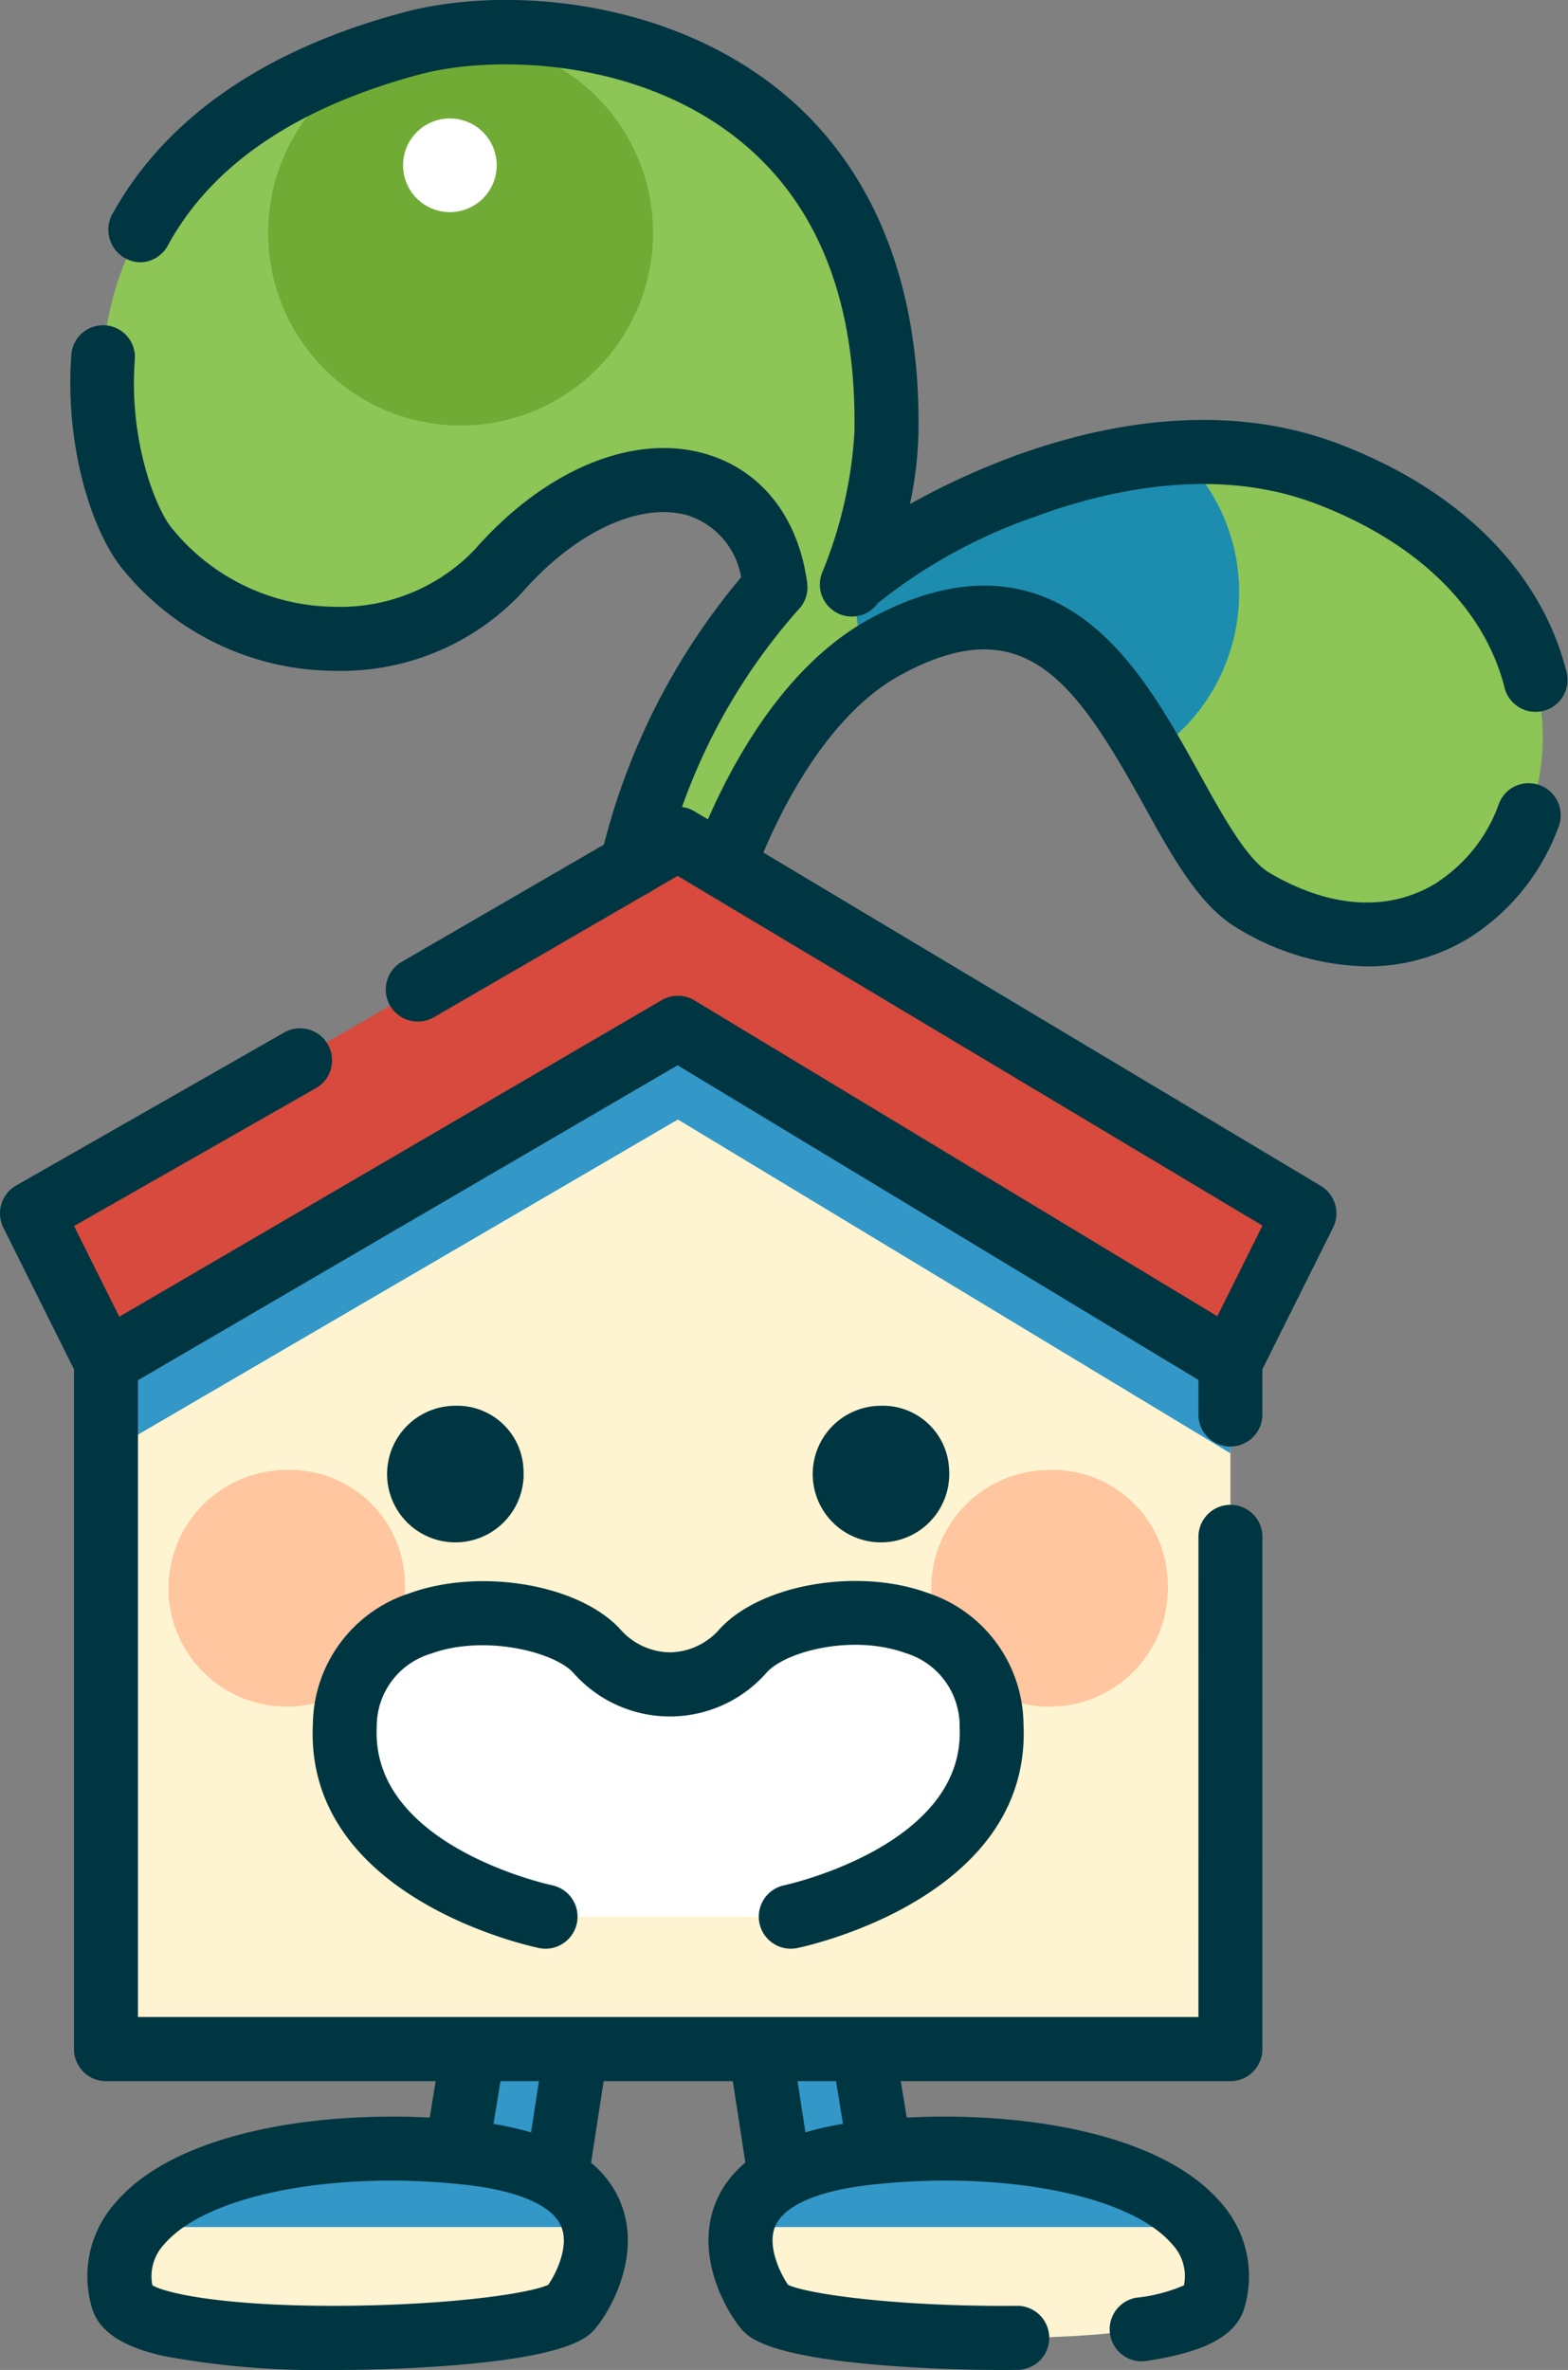 <svg xmlns="http://www.w3.org/2000/svg" xmlns:xlink="http://www.w3.org/1999/xlink" width="105.906" height="160" viewBox="0 0 105.906 160">
  <rect x="0" y="0" width="105.906" height="160" fill="#808080" stroke="none"/>
  <defs>
    <clipPath id="clip-path">
      <rect id="長方形_62" data-name="長方形 62" width="9.574" height="20.325" fill="none"/>
    </clipPath>
    <clipPath id="clip-path-2">
      <rect id="長方形_63" data-name="長方形 63" width="30.915" height="5.301" fill="none"/>
    </clipPath>
    <clipPath id="clip-path-5">
      <rect id="長方形_68" data-name="長方形 68" width="25.94" height="20.357" fill="none"/>
    </clipPath>
    <clipPath id="clip-path-6">
      <rect id="長方形_69" data-name="長方形 69" width="75.947" height="28.719" fill="none"/>
    </clipPath>
  </defs>
  <g id="グループ_5414" data-name="グループ 5414" transform="translate(-43.041 0)">
    <g id="グループ_210" data-name="グループ 210" transform="translate(16.83 0)">
      <g id="グループ_207" data-name="グループ 207">
        <g id="グループ_211" data-name="グループ 211">
          <path id="パス_19556" data-name="パス 19556" d="M204.912,437.364a3.37,3.37,0,0,1-3.483-3.236v-.146l.023-.144c.074-.47,1.826-11.543,2.609-15.254l.326-1.545,6.617.317L208.39,434.3a3.387,3.387,0,0,1-3.478,3.061" transform="translate(-144.474 -288.08)" fill="#fff4d1"/>
          <g id="グループ_184" data-name="グループ 184" transform="translate(56.955 128.958)" opacity="0.8">
            <g id="グループ_183" data-name="グループ 183">
              <g id="グループ_182" data-name="グループ 182" clip-path="url(#clip-path)">
                <path id="パス_19557" data-name="パス 19557" d="M204.912,437.364a3.37,3.37,0,0,1-3.483-3.236v-.146l.023-.144c.074-.47,1.826-11.543,2.609-15.254l.326-1.545,6.617.317L208.39,434.3a3.387,3.387,0,0,1-3.478,3.061" transform="translate(-201.429 -417.039)" fill="#007fc6"/>
              </g>
            </g>
          </g>
          <path id="パス_19558" data-name="パス 19558" d="M200.072,434.693a5.532,5.532,0,0,1-5.643-5.4v-.146a2.173,2.173,0,0,1,.027-.338l.023-.144c.188-1.189,1.857-11.706,2.629-15.364l.326-1.544a2.161,2.161,0,0,1,2.216-1.714l6.616.317a2.164,2.164,0,0,1,2.031,2.493l-2.6,16.858a5.55,5.55,0,0,1-5.626,4.984m-1.323-5.379a1.362,1.362,0,0,0,2.645.028c0-.069.011-.137.022-.206l2.247-14.569-2.382-.114c-.628,3.072-1.874,10.709-2.531,14.861" transform="translate(-139.634 -283.245)" fill="#003641"/>
          <path id="パス_19559" data-name="パス 19559" d="M151.423,469.36c-12.753-1.374-25.278,2.408-23.267,9.861,1.051,3.895,28.282,2.955,30.276.618.991-1.161,5.743-9.105-7.009-10.479" transform="translate(-93.661 -324.03)" fill="#fff4d1"/>
          <g id="グループ_187" data-name="グループ 187" transform="translate(35.99 145.052)" opacity="0.8">
            <g id="グループ_186" data-name="グループ 186">
              <g id="グループ_185" data-name="グループ 185" clip-path="url(#clip-path-2)">
                <path id="パス_19560" data-name="パス 19560" d="M155.781,469.36c-9.6-1.034-19.061.852-22.3,5.023h30.915c-.416-2.2-2.509-4.365-8.611-5.023" transform="translate(-133.477 -469.082)" fill="#007fc6"/>
              </g>
            </g>
          </g>
          <path id="パス_19561" data-name="パス 19561" d="M137.595,479.215a57.416,57.416,0,0,1-11.472-.93c-1.829-.414-4.327-1.207-4.9-3.314a7.46,7.46,0,0,1,1.6-7.047c4.376-5.134,15.2-6.477,23.984-5.531,5.51.594,8.927,2.469,10.157,5.574,1.427,3.6-.77,7.331-1.738,8.465-.5.588-1.836,2.151-12.811,2.671-1.485.07-3.131.113-4.824.113M125.32,473.5c1.093.62,5.358,1.458,13.236,1.38,7.145-.075,12.3-.849,13.5-1.414.467-.658,1.435-2.536.892-3.9-.575-1.452-2.921-2.47-6.6-2.867-8.914-.961-17.424.738-20.237,4.038a3.145,3.145,0,0,0-.791,2.768m26.854-.093Z" transform="translate(-88.816 -319.215)" fill="#003641"/>
          <path id="パス_19562" data-name="パス 19562" d="M269.769,437.364a3.387,3.387,0,0,1-3.478-3.061l-2.614-16.947,6.616-.317.326,1.545c.783,3.711,2.535,14.784,2.609,15.254l.023.144v.146a3.37,3.37,0,0,1-3.483,3.236" transform="translate(-187.517 -288.08)" fill="#fff4d1"/>
          <g id="グループ_190" data-name="グループ 190" transform="translate(76.161 128.958)" opacity="0.8">
            <g id="グループ_189" data-name="グループ 189">
              <g id="グループ_188" data-name="グループ 188" clip-path="url(#clip-path)">
                <path id="パス_19563" data-name="パス 19563" d="M269.769,437.364a3.387,3.387,0,0,1-3.478-3.061l-2.614-16.947,6.616-.317.326,1.545c.783,3.711,2.535,14.784,2.609,15.254l.023.144v.146a3.37,3.37,0,0,1-3.483,3.236" transform="translate(-263.678 -417.039)" fill="#007fc6"/>
              </g>
            </g>
          </g>
          <path id="パス_19564" data-name="パス 19564" d="M264.929,434.693a5.55,5.55,0,0,1-5.626-4.984l-2.6-16.858a2.163,2.163,0,0,1,2.031-2.493l6.617-.317a2.162,2.162,0,0,1,2.216,1.714l.326,1.545c.772,3.658,2.441,14.175,2.629,15.363l.023.146a2.17,2.17,0,0,1,.027.337v.146a5.532,5.532,0,0,1-5.643,5.4m-3.59-20.126,2.247,14.569q.016.1.022.206a1.362,1.362,0,0,0,2.644-.028c-.657-4.151-1.9-11.79-2.531-14.861Z" transform="translate(-182.677 -283.245)" fill="#003641"/>
          <path id="パス_19565" data-name="パス 19565" d="M272.579,469.36c12.753-1.374,25.278,2.408,23.267,9.861-1.051,3.895-28.282,2.955-30.276.618-.991-1.161-5.743-9.105,7.009-10.479" transform="translate(-187.66 -324.03)" fill="#fff4d1"/>
          <g id="グループ_193" data-name="グループ 193" transform="translate(76.838 145.052)" opacity="0.8">
            <g id="グループ_192" data-name="グループ 192">
              <g id="グループ_191" data-name="グループ 191" clip-path="url(#clip-path-2)">
                <path id="パス_19566" data-name="パス 19566" d="M274.486,469.36c-6.1.658-8.2,2.819-8.612,5.023h30.915c-3.243-4.171-12.708-6.057-22.3-5.023" transform="translate(-265.874 -469.082)" fill="#007fc6"/>
              </g>
            </g>
          </g>
          <path id="パス_19576" data-name="パス 19576" d="M166.094,63.337c1.977-5.285,5.629-11.886,10.915-14.767,15.735-8.577,18.4,13.312,24.863,17.124,18.239,10.75,30.592-19.116,4.957-28.822-14.243-5.392-30.908,5.735-32.075,7.49a31.44,31.44,0,0,0,2.334-10.229c.459-26.335-22.9-28.758-32.075-26.3C117.994,15.07,123.544,37.64,127.2,41.978c7.251,8.613,18.846,7,23.651,1.505,7.9-9.041,17.579-7.707,18.745,1.06a42.034,42.034,0,0,0-9.709,18.793" transform="translate(-91.004 -4.897)" fill="#8dc556"/>
          <g id="グループ_202" data-name="グループ 202" transform="translate(83.969 30.562)" opacity="0.8">
            <g id="グループ_201" data-name="グループ 201">
              <g id="グループ_200" data-name="グループ 200" clip-path="url(#clip-path-5)">
                <path id="パス_19577" data-name="パス 19577" d="M314.926,108.3a12.973,12.973,0,0,0-4.081-9.462c-10.448.608-20,6.767-21.829,8.611-.018.281-.031.564-.031.85a13,13,0,0,0,.773,4.429,14.344,14.344,0,0,1,1.263-.781c9.575-5.219,14.308.842,18,7.247a12.992,12.992,0,0,0,5.9-10.9" transform="translate(-288.986 -98.835)" fill="#007fc6"/>
              </g>
            </g>
          </g>
          <path id="パス_19578" data-name="パス 19578" d="M173.453,8.817a13,13,0,1,1-12.97,13,12.985,12.985,0,0,1,12.97-13" transform="translate(-116.161 -6.091)" fill="#70ac35"/>
          <path id="パス_19579" data-name="パス 19579" d="M193.18,25.86a3.162,3.162,0,1,1-3.155,3.162h0a3.158,3.158,0,0,1,3.155-3.162" transform="translate(-136.589 -17.863)" fill="#fff"/>
          <path id="パス_19580" data-name="パス 19580" d="M124.98,246.958v46.405h75.947V246.958l-37.318-22.534Z" transform="translate(-91.612 -155.027)" fill="#fff4d1"/>
          <g id="グループ_205" data-name="グループ 205" transform="translate(33.368 69.397)" opacity="0.8">
            <g id="グループ_204" data-name="グループ 204">
              <g id="グループ_203" data-name="グループ 203" clip-path="url(#clip-path-6)">
                <path id="パス_19581" data-name="パス 19581" d="M124.98,246.958v6.184l38.629-22.534,37.318,22.534v-6.184l-37.318-22.534Z" transform="translate(-124.98 -224.424)" fill="#007fc6"/>
              </g>
            </g>
          </g>
          <path id="パス_19582" data-name="パス 19582" d="M154.664,328.451a7.987,7.987,0,1,1-7.973-7.511,7.754,7.754,0,0,1,7.973,7.511" transform="translate(-101.112 -221.697)" fill="#ffc69f"/>
          <path id="パス_19583" data-name="パス 19583" d="M321.657,328.451a7.988,7.988,0,1,1-7.973-7.511,7.754,7.754,0,0,1,7.973,7.511" transform="translate(-216.581 -221.697)" fill="#ffc69f"/>
          <path id="パス_19584" data-name="パス 19584" d="M152.41,183.129l-43.627,25.289,5,10.016L152.409,195.9l37.318,22.535,5-10.015Z" transform="translate(-80.413 -126.501)" fill="#d74a3d"/>
          <path id="パス_19585" data-name="パス 19585" d="M207.363,372.641s14.043-2.909,13.557-12.893c-.466-9.555-13.447-8.72-16.777-5.057a6.533,6.533,0,0,1-9.9,0c-3.367-3.634-16.54-4.475-17,5.057-.487,9.984,13.556,12.893,13.556,12.893" transform="translate(-127.737 -243.244)" fill="#fff"/>
          <path id="パス_19586" data-name="パス 19586" d="M185.953,369.993a2.16,2.16,0,0,1-.44-.045c-.647-.134-15.847-3.419-15.276-15.118a9.407,9.407,0,0,1,6.485-8.819c4.791-1.752,11.454-.633,14.26,2.395a4.549,4.549,0,0,0,3.366,1.579h.02a4.538,4.538,0,0,0,3.337-1.564c2.74-3.015,9.286-4.167,14.008-2.466a9.425,9.425,0,0,1,6.522,8.875c.57,11.7-14.629,14.984-15.276,15.118a2.164,2.164,0,0,1-.878-4.239c.122-.026,12.23-2.666,11.84-10.668a5.136,5.136,0,0,0-3.669-5.013c-3.568-1.285-8.065-.111-9.354,1.308a8.687,8.687,0,0,1-13.081.015c-1.3-1.407-6.02-2.589-9.614-1.274a5.116,5.116,0,0,0-3.651,4.963c-.392,8.04,11.714,10.642,11.837,10.668a2.165,2.165,0,0,1-.435,4.285" transform="translate(-122.895 -238.432)" fill="#003641"/>
          <path id="パス_19587" data-name="パス 19587" d="M195.759,311.253a4.611,4.611,0,1,1-4.6-4.336,4.476,4.476,0,0,1,4.6,4.336" transform="translate(-134.189 -212.011)" fill="#003641"/>
          <path id="パス_19588" data-name="パス 19588" d="M288.928,311.253a4.611,4.611,0,1,1-4.6-4.336,4.476,4.476,0,0,1,4.6,4.336" transform="translate(-198.611 -212.011)" fill="#003641"/>
          <path id="パス_19589" data-name="パス 19589" d="M120.752,87.545a18.559,18.559,0,0,0,14.171,6.812h.176a16.751,16.751,0,0,0,12.579-5.277c3.614-4.134,8.03-6.175,11.25-5.2a5.316,5.316,0,0,1,3.553,4.16,45.409,45.409,0,0,0-9.467,18.862,2.229,2.229,0,0,0,1.518,2.7,2.159,2.159,0,0,0,2.659-1.586,40.378,40.378,0,0,1,9.128-17.759,2.168,2.168,0,0,0,.622-1.825c-.585-4.4-3.05-7.568-6.763-8.692-4.913-1.487-10.948,1-15.748,6.492a12.582,12.582,0,0,1-9.466,3.8,14.307,14.307,0,0,1-10.91-5.275c-1.126-1.338-2.931-5.962-2.529-11.375a2.151,2.151,0,1,0-4.289-.322c-.446,6.23,1.441,12.022,3.517,14.489" transform="translate(-86.211 -49.068)" fill="#003641"/>
          <path id="パス_19590" data-name="パス 19590" d="M208.577,29.95c-8.169-3.093-16.73-1.127-22.473,1.067a49.913,49.913,0,0,0-6.419,3,.014.014,0,0,1-.02-.015,25.639,25.639,0,0,0,.568-4.733c.178-10.211-3.158-18.3-9.648-23.38-7.7-6.035-18.433-6.848-25.144-5.05-11.162,2.991-16.8,8.475-19.635,13.583a2.2,2.2,0,0,0,1.819,3.285,2.152,2.152,0,0,0,1.9-1.11c2.951-5.446,8.66-9.333,17.027-11.575,4.766-1.276,14.388-1.191,21.369,4.278,5.457,4.276,8.145,10.969,7.989,19.894a29.423,29.423,0,0,1-2.157,9.409,2.161,2.161,0,0,0,3.738,2.12,35.524,35.524,0,0,1,10.551-5.816c4.937-1.829,12.242-3.471,19.006-.911,6.9,2.612,11.459,7.1,12.79,12.5a2.161,2.161,0,0,0,4.2-1c-1.653-6.82-7.166-12.407-15.468-15.55" transform="translate(-91.989 0)" fill="#003641"/>
          <path id="パス_19591" data-name="パス 19591" d="M303.69,147.837c-3.2,2.07-7.257,1.862-11.41-.586-1.534-.9-3.156-3.836-4.724-6.672-2.032-3.672-4.334-7.835-7.7-10.366-4.124-3.1-9.024-3.141-14.563-.122-6.47,3.526-10.209,11.4-11.877,15.831a2.218,2.218,0,0,0,.985,2.752,2.159,2.159,0,0,0,3.03-1.155c1.161-3.1,4.452-10.643,9.925-13.626,8.288-4.517,11.734.305,16.424,8.784,1.935,3.5,3.762,6.8,6.312,8.3a17.354,17.354,0,0,0,8.773,2.589,13.064,13.064,0,0,0,7.166-2.1,14.894,14.894,0,0,0,5.776-7.355,2.161,2.161,0,0,0-2.025-2.913,2.134,2.134,0,0,0-2.008,1.374,10.546,10.546,0,0,1-4.082,5.255" transform="translate(-180.318 -88.321)" fill="#003641"/>
          <path id="パス_19592" data-name="パス 19592" d="M193.927,286.363H122.3v-43l36.45-21.263,35.177,21.242v2.3a2.16,2.16,0,1,0,4.319,0v-3.52a2.165,2.165,0,0,0-1.045-1.854l-37.318-22.534a2.156,2.156,0,0,0-2.2-.017l-38.629,22.534a2.165,2.165,0,0,0-1.073,1.871v46.405a2.162,2.162,0,0,0,2.16,2.165h75.947a2.162,2.162,0,0,0,2.16-2.165V253.991a2.16,2.16,0,1,0-4.319,0Z" transform="translate(-86.772 -150.191)" fill="#003641"/>
          <path id="パス_19594" data-name="パス 19594" d="M291.487,467.923c-4.376-5.134-15.2-6.477-23.984-5.531-5.509.594-8.927,2.469-10.157,5.574-1.427,3.6.77,7.331,1.738,8.465.5.588,1.836,2.151,12.811,2.671,1.485.07,3.131.113,4.824.113q.535,0,1.076-.006a2.163,2.163,0,0,0-.051-4.325q-.952.01-1.985,0c-7.145-.074-12.3-.849-13.5-1.414-.468-.658-1.435-2.537-.893-3.905.575-1.452,2.921-2.47,6.6-2.867,8.913-.961,17.425.738,20.237,4.038a3.143,3.143,0,0,1,.791,2.768,11.032,11.032,0,0,1-3.232.835,2.164,2.164,0,0,0,.655,4.277c.629-.1,1.223-.206,1.773-.33,1.83-.414,4.327-1.207,4.9-3.314a7.46,7.46,0,0,0-1.6-7.048" transform="translate(-182.815 -319.215)" fill="#003641"/>
          <path id="パス_19595" data-name="パス 19595" d="M190.989,201.724l-42.314-25.29a2.156,2.156,0,0,0-2.187-.015L128.919,186.6a2.163,2.163,0,0,0,2.162,3.747l16.47-9.547,39.5,23.609L184,210.536,148.683,189.21a2.155,2.155,0,0,0-2.2-.017l-36.64,21.375-3.059-6.132,16.358-9.318a2.163,2.163,0,0,0-2.135-3.762l-18.145,10.353a2.168,2.168,0,0,0-.851,2.842l4.968,9.957a2.262,2.262,0,0,0,.793.914,2.161,2.161,0,0,0,2.254.048l37.523-21.89,36.223,21.873a2.157,2.157,0,0,0,3.046-.886l5-10.015a2.167,2.167,0,0,0-.826-2.827" transform="translate(-75.572 -121.666)" fill="#003641"/>
        </g>
      </g>
    </g>
  </g>
</svg>
